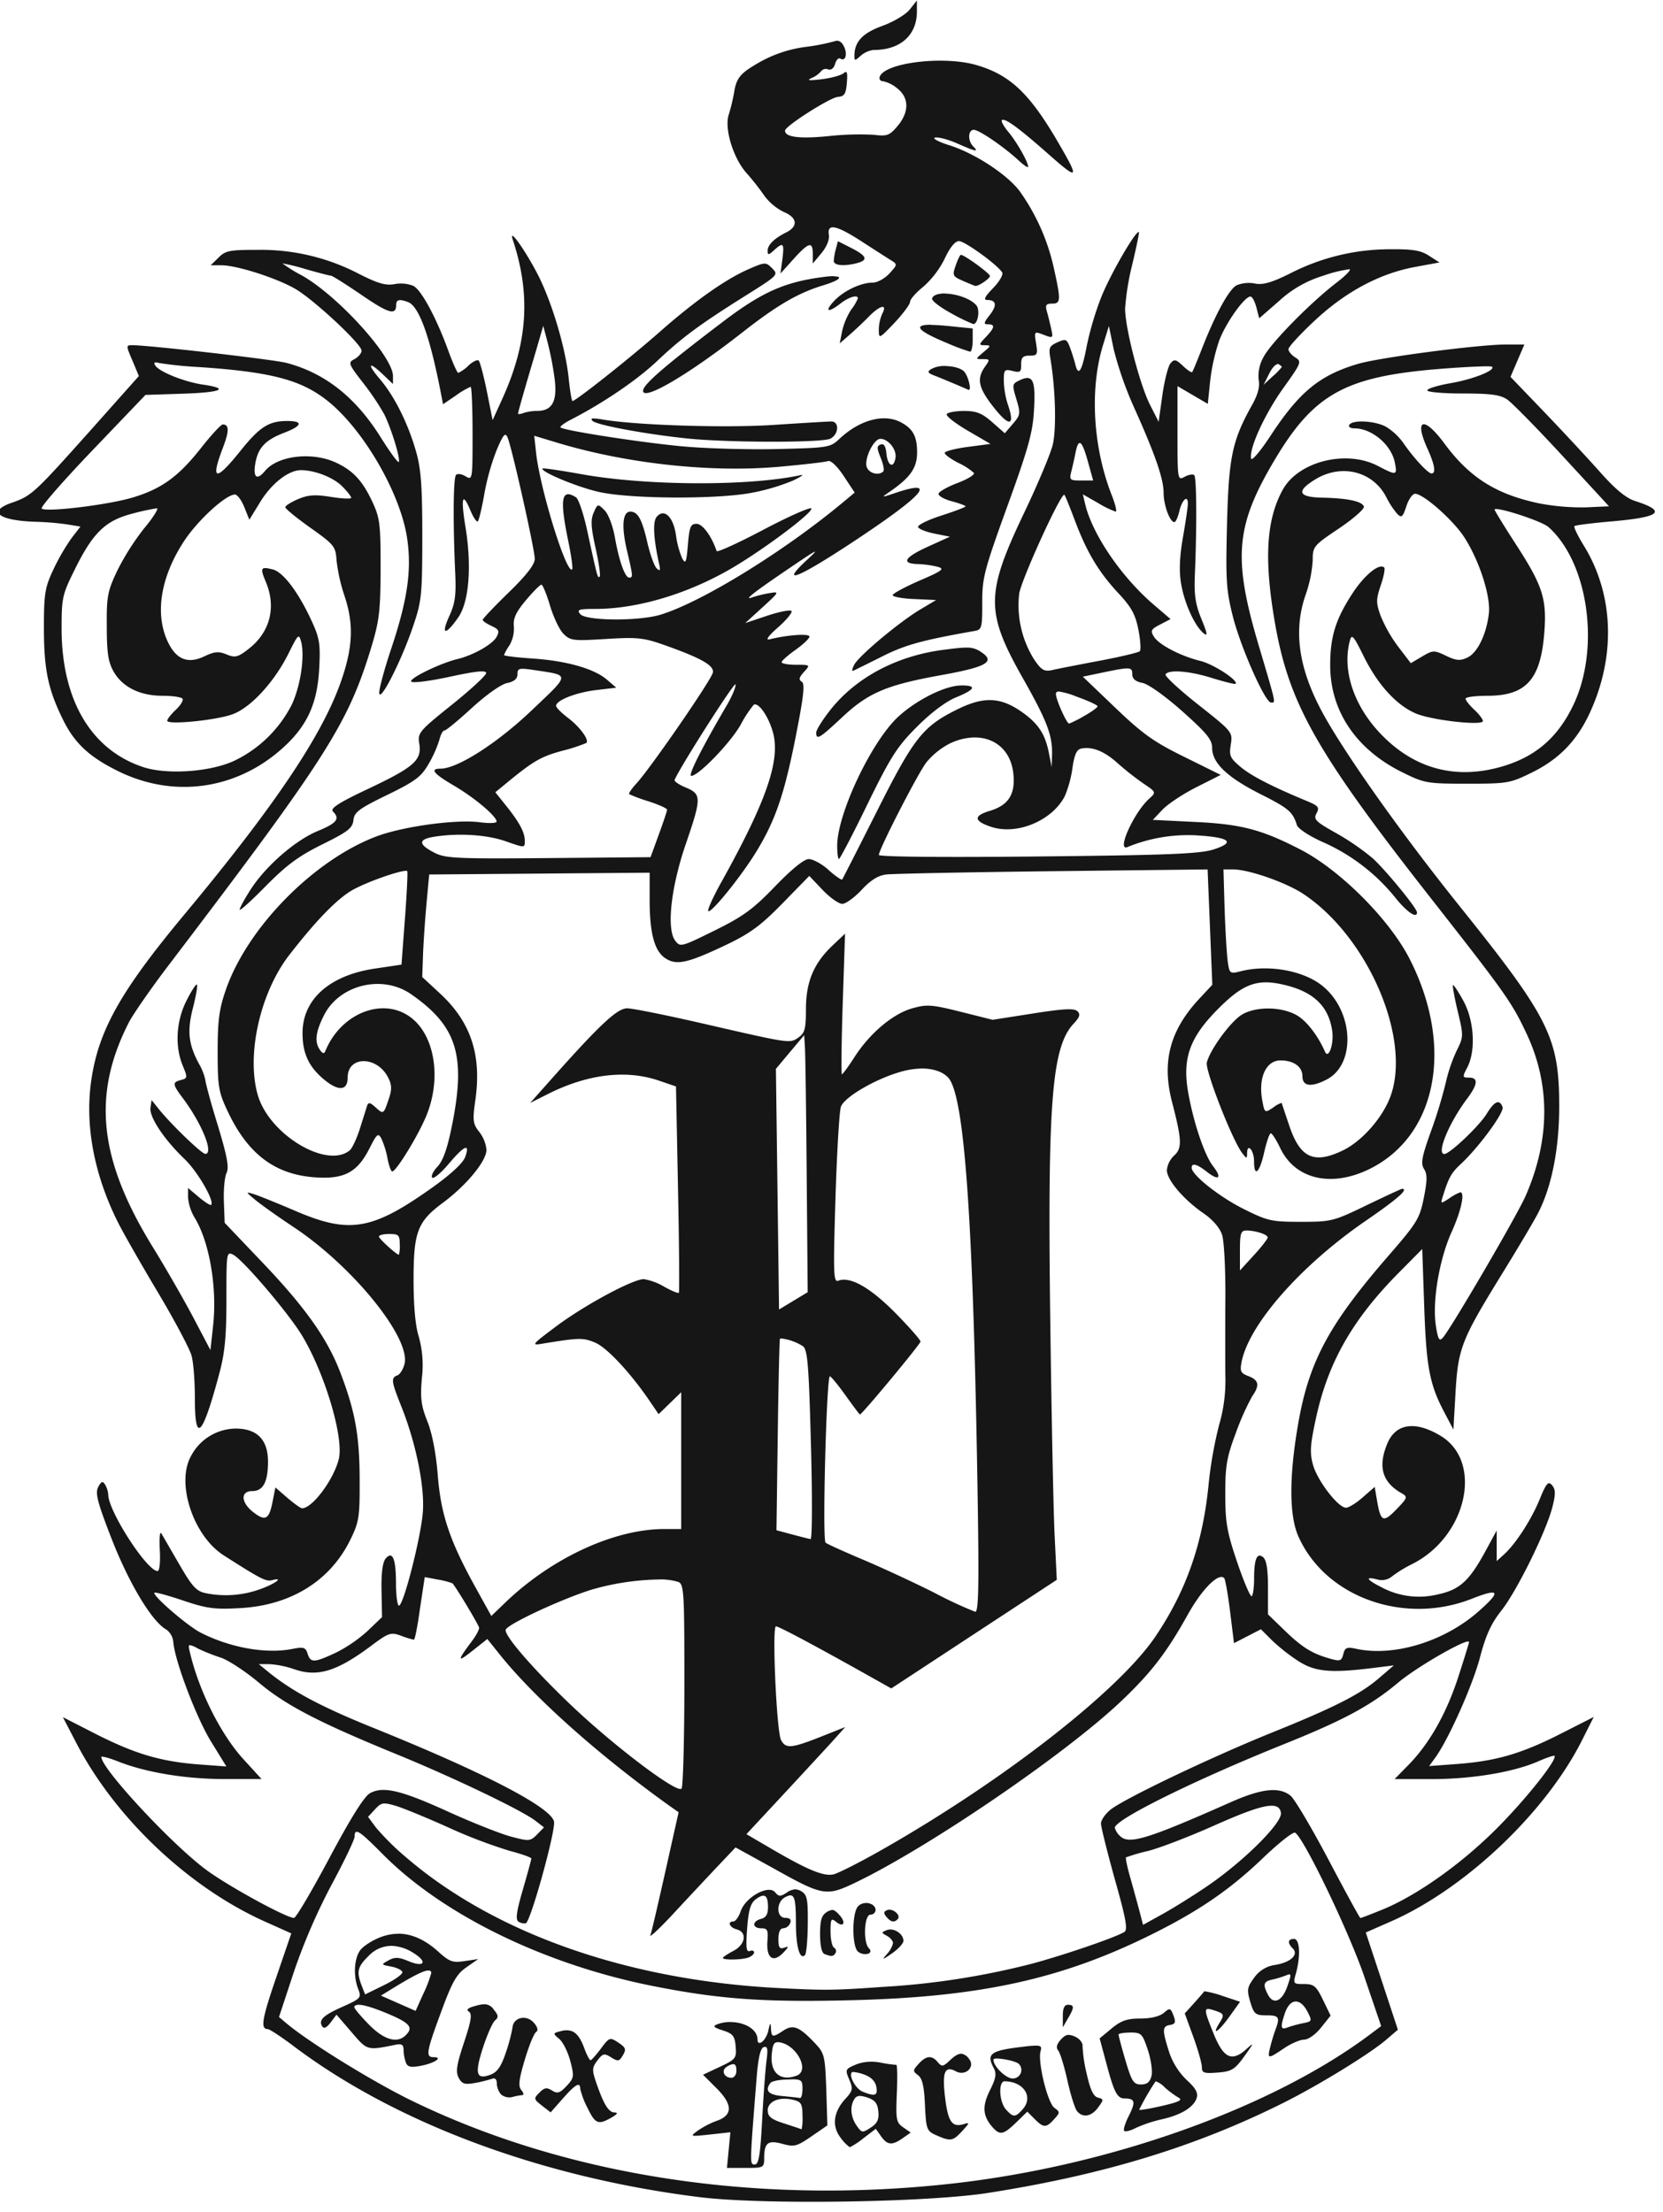 <?xml version="1.0" encoding="UTF-8"?> <svg xmlns="http://www.w3.org/2000/svg" id="a5798371-1ebc-4883-8bdb-a7123f664bd7" data-name="Calque 1" viewBox="0 0 479 637"><defs><style>.a1ef0878-9e1e-4712-9d0d-92810c8dbcb7{fill:#161616;}</style></defs><path class="a1ef0878-9e1e-4712-9d0d-92810c8dbcb7" d="M225.73,604.46a10.94,10.94,0,0,1,2.91.35c2.14.53,2.5,1.19,2.5,4.6a14.44,14.44,0,0,1-.25,3.84c-.14-.07-2.39-.83-5-1.67-3.85-1.24-4.75-2-4.75-3.84S223.05,604.52,225.73,604.46Zm22.09-.81a7.92,7.92,0,0,1,2,.45c2.19.73,2.94,1.66,3.17,4s-.28,3.41-2.2,4.67c-2.38,1.56-2.58,1.53-4.05-.58-1.72-2.45-2-5.54-.65-7.64A1.75,1.75,0,0,1,247.82,603.65Zm85.11-4.22a6.66,6.66,0,0,1,2.46,1.66,25.69,25.69,0,0,0,4,3c1.38.73.36,1.25-4.75,2.44-3.58.82-6.51,1.31-6.51,1.07a74.22,74.22,0,0,1,4.68-8.1A.12.12,0,0,1,332.93,599.43Zm-43.54,0c5.51.06,8.36,4.55,5.14,8.1-2.11,2.34-2.67,2.34-4.74.06S287.54,599.39,289.39,599.41Zm-61.17-.57c2.73,0,2.92.45,2.92,2.76,0,1.54-.34,2.72-.75,2.62s-2.66-.34-5-.56c-4.07-.36-5.14-1.52-3.49-3.76.41-.55,2.65-1,5-1Zm17.57-2.11a11.91,11.91,0,0,1,3.08.72c2,.71,3.22,1.9,3.53,3.51.49,2.59-.33,2.89-3.92,1.44-2-.81-4.09-4.59-3.1-5.58A.61.61,0,0,1,245.79,596.73Zm-34.68-2.25c.74-.06,1,.56,1,1.92,0,1.1-.65,2-1.44,2-2.09,0-3-2.08-1.44-3.1A4.54,4.54,0,0,1,211.11,594.48Zm39.63-.7a11.36,11.36,0,0,0-4.27.83c-3,1.27-3.07,1.44-1.86,4.3,1.15,2.69,1,3.23-1.08,5.52-3.49,3.76-4,7.91-1.4,11.23a11.14,11.14,0,0,0,2.65,2.74,22.49,22.49,0,0,0,4-2.66l3.48-2.65,1.51,2.15c1.81,2.57,3.18,2.7,6.24.55l2.3-1.61-2.17-1.52c-2-1.38-2.14-2.22-1.82-9.81.19-4.56.12-8.24-.15-8.18a33.66,33.66,0,0,1-4.52-.64A15.16,15.16,0,0,0,250.74,593.78Zm36.37-.92c1.78,0,5.46.73,6.36,1.55a2.46,2.46,0,0,1-2.07,4.17c-2-.3-5.26-3.58-5.26-5.38C286.14,593,286.52,592.87,287.11,592.86ZM277,591.5c-.94-.08-2,.56-3.44,1.93-1.92,1.81-2.3,1.86-3.44.5-1.71-2.07-3.36-1.93-5.53.48-1.7,1.87-1.71,2.11-.17,3.25,1.23.91,1.77,3.2,2,8.63.34,7,.5,7.45,3.25,8.67,4.15,1.83,4.77,1.73,7.46-1.19,2.19-2.37,2.24-2.57.43-2-3.33,1-4.5-.68-5.34-7.66-.89-7.37-.1-9.27,3.11-7.55,2.77,1.49,5.68-1.29,3.77-3.6A3.3,3.3,0,0,0,277,591.5Zm-56.65-2c.76,0,.83,1,.43,4-.32,2.41-.89,10.11-1.26,17.13-.52,10.08-1,12.75-2.1,12.75-1.49,0-1.5.39.51-24.92.46-5.82,1.1-8.57,2.05-8.88A2.07,2.07,0,0,1,220.39,589.52Zm78.36-.35a30.35,30.35,0,0,0-3.81.3c-9.54,1.09-10.88,2-8.69,6.13.88,1.65.67,2.95-1.07,6.43-2.29,4.59-2.1,7.39.73,10.62,2.13,2.42,3.15,2.21,6.83-1.35l3.2-3.11,2.1,2.11c2.6,2.6,3.32,2.61,5.61.08,1.74-1.91,1.74-2.08.08-3.3-1.94-1.41-4.78-13-4-16.2C300,589.7,300,589.23,298.75,589.17Zm-74.68-1a4.26,4.26,0,0,1,.57.06c4.94.83,8.68,8.11,4.91,9.56-4.64,1.78-7.66-.69-7.24-5.94C222.55,588.94,222.87,588.14,224.07,588.17Zm83.85-2.1c-.81,0-1.44.39-2.33,1.37-1.21,1.34-1.43,2.3-.72,3.19.55.69,1.74,4.6,2.64,8.67s2.15,8,2.76,8.75c1.67,2,4.16,1.57,6.08-1.08,1.63-2.24,1.63-2.38-.08-2.83-1.29-.33-2.21-2.3-3.22-6.86a40.87,40.87,0,0,1-1.2-8c.12-.88-.85-2.1-2.15-2.69A5,5,0,0,0,307.92,586.07Zm17.64-.67c3.22,0,3.51.29,5.09,5,.92,2.78,1.4,6.15,1.06,7.5-.44,1.77-1.3,2.46-3,2.46-2.15,0-2.68-.82-4.48-6.86-1.12-3.77-2-7.15-2-7.5S323.68,585.4,325.56,585.4Zm-162.17-.65a5.81,5.81,0,0,0-1.64.21c-2.53.63-2.54.68-.62,2.29,1.07.91,2.5,3.77,3.18,6.37,1.15,4.43,1.09,4.87-1.09,7.19-1.93,2.05-2.62,2.26-4.18,1.29s-2.21-.82-3.64.62c-1.69,1.69-1.65,1.86.74,3.73l2.5,1.95,3.52-4c3.64-4.12,5-4.88,5-2.82a23.32,23.32,0,0,0,2.09,5.5c2.25,4.66,3.08,5,6.91,2.82,1.64-.94,2-1.45.91-1.47-1.72,0-3.15-2.35-5.3-8.6-1.25-3.65-1.22-4.31.33-6.36s2-2.15,3.92-.94,2.34,1.15,3.15-.13c1.38-2.17,1.25-2.61-1.28-4.26-2.14-1.4-2.41-1.3-4.75,1.86-1.37,1.84-2.73,3.35-3,3.37s-1.11-1.51-1.78-3.38C167,586.37,165.58,584.78,163.39,584.75Zm47.13-2.38a10.64,10.64,0,0,0-3.93.68c-1.33.51-1,.9,1.67,1.75,2.9.94,3.42,1.6,3.68,4.65.28,3.37,0,3.68-4.56,5.83l-4.85,2.28,3.88,3.87c4.7,4.7,4.74,7.77.13,9.38a25.45,25.45,0,0,0-5.5,2.84c-2.36,1.73-2.31,1.75,3.49,1.12l5.89-.64-.5,5.13-.49,5.14h5.36c5.16,0,5.35-.1,5.36-2.75,0-4.52,1.07-5.34,5.28-4.18,3.37.93,4.12.73,8.32-2.15l4.6-3.17L238,601.81c-.37-9.86-.52-10.47-3.36-13.46-4.46-4.69-6.19-5.37-9-3.53-3.13,2.06-3.44,2-3.58-.67-.09-1.8-.25-1.67-.75.66-.63,2.9-3.13,4.9-3.13,2.5C218.14,584.46,214.48,582.4,210.52,582.37Zm126.3-3.66c-.34,0-.79.38-1.53,1-1.15,1-3.61,1.65-6.73,1.66-3.92,0-5.62.61-8.36,2.88l-3.43,2.84L318.6,594c2.31,8.71,3.18,10.38,5.41,10.38,2.92,0,3.15,1,1.13,5-1.05,2.06-1.65,4-1.33,4.33s1.83-.06,3.35-.85a38.62,38.62,0,0,1,7.44-2.48c5.6-1.25,9.24-3.47,10.09-6.16.46-1.45-.31-2.83-2.87-5.16a19.94,19.94,0,0,1-5.09-8.11c-2-6.32-2-7.37.28-7.75,1.54-.27,1.72-.76,1-2.71C337.52,579.25,337.26,578.69,336.82,578.71Zm-233.66-1.3c1.47-.07,4.49.84,8.73,2.63,6.26,2.66,7.29,3.92,5,6.15-2.44,2.44-6.27,1.33-10.6-3.09-2.31-2.35-4.2-4.6-4.2-5S102.49,577.44,103.16,577.41Zm204.48,0c-1,0-1.49,1-1.47,3.25l0,3.25,1.43-2.5C309.48,578.18,309.48,577.4,307.64,577.4Zm-167.94-.16a10,10,0,0,0-2.5.42c-2.35.61-3,1.14-2.13,1.69,1,.65.76,2.47-1.37,8.88s-2.47,8.46-1.54,10.21,1.72,2,4.64,1.49a40,40,0,0,0,4.91-1.2c.93-.35,1.43.12,1.43,1.36a5.12,5.12,0,0,0,1.25,3.16,3.74,3.74,0,0,0,3.25.71,16.47,16.47,0,0,1,2.87-.55c.48,0,.34-.66-.31-1.44-.93-1.12-.72-3,1-8.75,1.19-4,2.66-7.63,3.27-8s.51-1.34-.71-2.69c-2.16-2.39-5.87-1.5-6.11,1.46a47.76,47.76,0,0,1-1.93,7.23c-1.31,3.92-2.45,5.57-4.33,6.29-4.19,1.59-4.7-.19-2.24-7.77,1.22-3.76,2.8-7.3,3.5-7.86,1-.83,1-1.44-.37-3.06A3.2,3.2,0,0,0,139.7,577.24Zm233.48-.8c1.16,0,2.39.9,3.4,2.84,1.45,2.81,1.42,2.89-1.23,3.43a34.19,34.19,0,0,0-4.46,1.22c-2,.79-2.16,0-.66-4.39C370.94,577.53,372,576.49,373.18,576.44ZM347,573.51c-.08,0-.12,0-.14,0-.1.2-1.4,1.71-2.89,3.36l-2.72,3,2.47,6.78c1.35,3.72,2.46,7.64,2.46,8.7,0,1.67.6,1.87,4.56,1.56s4.9-.82,7.69-4.72,2.89-4.14.54-2c-4.14,3.71-6.53,2.61-9.35-4.33-3-7.38-3-7.81-.19-6.95,3.17,1,3.33,1.28,1.89,3.59-2.49,4-.44,2.79,2.69-1.56l3.17-4.42-5.06-1.68A29.05,29.05,0,0,0,347,573.51Zm24.32-4.88c.62,0,.41.75-.51,3.41-1.5,4.36-4,5.45-5.57,2.48s-1.32-3.84,1.19-4.38a28.94,28.94,0,0,0,4-1.21A3.22,3.22,0,0,1,371.28,568.63Zm-248-1.11h.27a.65.65,0,0,1,.62.75,35,35,0,0,1-2.25,5.88l-2.25,5-10-4.4,2.5-1.53C118.41,569.38,121.79,567.61,123.25,567.52Zm-10.41-7.1a12.41,12.41,0,0,1,6.1,2c4.25,2.6,3.28,4.34-1.35,2.4-2.83-1.18-3.93-1.22-5.73-.23-2.2,1.22-2.2,1.24.7,1.78,1.6.29,3.07,1,3.26,1.57s-2.15,2.26-5.19,3.75l-5.54,2.72-1-2.57c-1.51-4-1.2-5.37,2-8.51A9.09,9.09,0,0,1,112.84,560.42Zm259.8-2c-1.79,0-1.94,1.17-.34,2.76,1.77,1.77-.6,4-5.08,4.73a8.85,8.85,0,0,0-6.06,3.7c-2,2.75-2.15,3.45-1.11,6.94s1.48,3.88,4.63,3.88c3.66,0,4,.49,2.61,4.18a52.7,52.7,0,0,0-1.52,5.07c-.82,3.36-.64,3.37,4,.25,2-1.38,4.64-2.5,5.8-2.5s3.29-1.48,4.86-3.46l2.76-3.46-2.2-4.54c-1.95-4-2.6-4.55-5.44-4.55-3.17,0-3.21-.06-2.3-3.24C374.66,563.08,374.39,558.39,372.64,558.39Zm-257.9-1.48a14.53,14.53,0,0,0-5.26,1c-2.39.91-5,2.62-5.84,3.8-1.72,2.46-2,7.39-.52,11.15.94,2.46.71,2.71-4.37,5-5.71,2.52-7.16,3.9-6,5.72.47.76,1.27.38,2.41-1.12l1.69-2.25,4.36,5.06c4.59,5.33,4.38,5.27,12.71,3.59,1.71-.34,2.25,0,2.25,1.48a12.15,12.15,0,0,0,.64,3.61c.5,1.32,1.4,1.53,4.25,1,3.93-.72,6.65-2.5,3.81-2.5-2.41,0-2.18-1.4,2.14-13.1,3.17-8.61,4.42-10.82,7.25-12.78l3.41-2.38-3.92.59c-3.47.52-4.36.2-7.69-2.82C122.37,558.61,118.58,556.94,114.74,556.91Zm141.82-1.23a2.85,2.85,0,0,0-1.16.17c-1.68.65-1.68.73,0,1.66,1,.54,1.75,1.49,1.75,2.11a7.08,7.08,0,0,1-1.75,3.13c-1.56,1.8-1.39,1.77,1.5-.23,1.79-1.25,3.25-2.85,3.25-3.57,0-1.65-1.84-3.16-3.57-3.27Zm-17.06-5.6a3.65,3.65,0,0,0-1.47.61c-1.46.92-1.89,2.37-1.89,6.36,0,3.21.47,5.37,1.25,5.68,2,.79,2.59.74,3.2-.27a1.14,1.14,0,0,0-.44-1.55c-.56-.35-1-2.46-1-4.7,0-3.52.2-3.89,1.52-2.8,2.26,1.88,3.08.31,1-1.95C240.79,550.46,240.2,550,239.5,550.08Zm16.66-.11a1.65,1.65,0,0,0-.62.1c-1.12.43-1.19.88-.31,1.94,1.27,1.52,2.22,1.74,3.23.73S257.67,550,256.16,550Zm-6.9-1.9a3,3,0,0,0-2.24,1c-1.75,2.12-1.7,11.61.07,13s4.66.57,3.11-1c-1.71-1.71-1.36-9.67.44-9.67a1.45,1.45,0,0,0,1.5-1.38C252.14,548.78,250.69,548,249.26,548.07Zm-20.56-3.92a4.46,4.46,0,0,0-2.12.88c-1.87,1.22-2.32,1.21-3.4-.08-1.87-2.26-8.47,1.36-9.88,5.41-.58,1.67-1.53,3-2.11,3-1.85,0-1.13,1.75.95,2.29,3.08.81,2.51,4.4-1,6.21-1.65.86-3,1.77-3,2,0,.69,5.55.58,7.41-.13.88-.34,1.59-1,1.59-1.47s-.57-.64-1.26-.38c-1,.37-1.15-1.12-.75-6.49s1-7.31,2.5-8.43c2.54-1.86,3.51-1.21,3.51,2.32,0,2-.6,3-2,3.34-2.64.7-2.58,2.71.07,2.71,1.77,0,2,.53,1.78,3.48-.43,5,1.53,6.59,4.41,3.69,1.73-1.75,1.84-2.12.49-1.61s-1.75.1-1.75-2.45c0-2,.5-3.11,1.39-3.11a2.36,2.36,0,0,0,2-1.5c.39-1-.05-1.5-1.4-1.5-2.61,0-2.69-4.53-.09-5.93s3.13-.51,3.14,7.35c0,6.88,1.12,10.79,2.61,9.3.41-.41.77-4.45.81-9,.06-7.15-.19-8.38-1.88-9.38A3.48,3.48,0,0,0,228.7,544.15ZM102.82,527.57c.93.09,3,2,7.34,6.37,17.22,17.42,46.34,31.7,77.42,37.95,19.39,3.89,32.34,4.83,57.92,4.18,37.15-.94,60.61-6.14,86.77-19.22,13.32-6.66,22.15-12.75,31.57-21.78,4.51-4.32,8.65-7.58,9.2-7.24,2.57,1.6,15.53,28.56,19.95,41.53l4.83,14.17-3.09,2.32c-28.2,21.18-74.94,37.9-120.18,43-56.21,6.32-111.33-2.11-156-23.86-11.31-5.52-29.49-16.75-36.08-22.29l-2.11-1.78,4.29-13A173.53,173.53,0,0,1,95.57,542.7c3.61-6.71,6.57-12.89,6.57-13.75s.13-1.3.51-1.37Zm263.55-7.5c1.63,0,2.4.74,2.58,2.06.41,2.85-10.65,13.85-21,20.94-4,2.74-9.85,6.39-13,8.14l-5.71,3.16-1.11-4.24c-.62-2.33-1.8-6.63-2.63-9.56s-1.36-5.46-1.17-5.64a55.67,55.67,0,0,1,6.35-1.84c3.31-.84,11.78-4.09,18.83-7.23C358.48,521.87,363.64,520,366.37,520.07ZM54.64,473.81a6.44,6.44,0,0,1,2.22.91,56.18,56.18,0,0,0,6.7,2.68c2.15.69,7.1,3.94,11,7.21,7.78,6.54,17.33,11.49,40,20.76,16.29,6.68,35.7,16,39.63,19l2.5,1.93-2,2.05c-1.93,1.94-2.3,2-7.5.6-3-.79-11.1-4-18-7.13-13.65-6.22-18.76-7.44-22.58-5.39-1.67.89-5.5,7-11.7,18.63-5.07,9.52-9.67,17.31-10.22,17.31-2.25,0-19.12-9.25-25.33-13.87-10-7.41-30.17-29.15-30.17-32.48,0-.33,2.19.26,4.86,1.31,8.07,3.18,19.45,5.05,30.69,5.05H75.34l-5.16-5.64C63.65,499.6,57.4,487.2,54.75,476.1,54.38,474.55,54.22,473.86,54.64,473.81Zm368.13-1.05c.24,0,.37,0,.37.18s-1.34,4.6-3,9.7c-3.4,10.6-8.31,19.37-14.3,25.51l-4.15,4.24h10.75c11.57,0,23.5-2,30.57-5.09,2.42-1.06,4.55-1.78,4.73-1.61.94.95-8.18,12.45-16.54,20.83C421,536.78,408.1,545.93,398.13,550c-3.27,1.33-6.1,2.41-6.29,2.41s-4.3-7.53-9.16-16.75-9.79-17.52-10.94-18.47c-3.21-2.64-8.3-2.1-17.1,1.79-24.16,10.71-29.46,12.34-32,9.83a5.15,5.15,0,0,1-1.54-2.4c0-2.38,23.13-13.8,49-24.19,17-6.85,24.76-11,32.73-17.71C408,480.22,420.47,473,422.77,472.76ZM189.55,454.91a17.39,17.39,0,0,1,5.84.7c1.61.66,1.75,3,1.73,29.5,0,15.83-.37,29.34-.8,30-1.06,1.67-19.48-12.23-31.94-24.12-11.18-10.67-19.52-20.36-18.68-21.71,1.09-1.78,15.87-8.65,24.44-11.37A73.14,73.14,0,0,1,189.55,454.91Zm-67.21-.7,3.64.69a23.17,23.17,0,0,1,4.31,1.09c.57.35,6.74,10.52,7.69,12.69.19.43-.74,2.23-2.07,4-4.3,5.73-4.27,6.28.13,2.79l4.33-3.43,3.54,4.43c10,12.48,28.22,28.75,48.71,43.47l2.84,2-3.8,17c-2.1,9.33-4,17.63-4.34,18.45s2.8-2.09,6.88-6.5,9.73-10.43,12.54-13.41l5.12-5.41,10.89,6C236.89,546,238,546.18,246,542.39c21-10,60.73-37.06,76.89-52.4,8.62-8.17,13.13-14,19.25-25,4.11-7.35,8.84-12.1,10.46-10.49.33.33,1.09,4.68,1.71,9.67l1.12,9.07,7.76-4,3.22,3.22a54,54,0,0,0,7.65,6c4.8,3.05,9.24,3.44,21.49,1.92l5.93-.74-4.26,3.66c-5.44,4.69-12.93,8.49-31.6,16-17.21,7-41.71,18.68-45.75,21.9-1.51,1.2-2.75,3-2.75,4s1.82,8.23,4,16.09c3.18,11.25,3.77,14.48,2.75,15.12-2.54,1.6-18.38,7-27.26,9.31a223.29,223.29,0,0,1-42.53,6.53c-14,1-16.58,1-29.5.34-43.44-2.17-81.89-15.61-107.5-37.57a75.08,75.08,0,0,1-8.79-8.67l-2.28-3.09,2-2.16c1.84-2,2.36-2.06,6-1,2.21.66,9,3.46,15.15,6.23a146.63,146.63,0,0,0,17.51,6.69c3.5.92,6.37,1.93,6.37,2.24s-1.1,4.36-2.45,9c-1.84,6.33-2.15,8.61-1.25,9.18a3,3,0,0,0,2.11.47c1.39-.43,8.7-26.86,8.12-29.32-1-4.15-20.13-14.07-51.9-26.9-15.29-6.17-23.61-10.61-30.63-16.36l-2.5-2.05h3a27.29,27.29,0,0,1,7.21,1.47c6.72,2.33,12.25.65,22.19-6.77,5-3.75,5.62-3.95,8.57-2.88a26.1,26.1,0,0,0,3.71,1.15c.29,0,1.09-4.1,1.77-9.1ZM225,385.48a15,15,0,0,1,6.25,2.23c1.36,1,1.71,5.18,2.33,28.44.41,15,.36,27.19-.1,27.12s-2.86-.68-5.33-1.34l-4.5-1.21.37-27.41c.2-15.08.49-27.55.63-27.71A.5.5,0,0,1,225,385.48ZM112.14,355.39c2.67,0,3,.34,3,3a9.1,9.1,0,0,1-.25,3c-.78-.11-5.75-4.65-5.75-5.25C109.14,355.72,110.49,355.39,112.14,355.39Zm246.75-1c2.71,0,6.25,1.14,6.25,2,0,.42-1.78,2.73-4,5.14l-4,4.37,0-5.75C357.14,355.32,357.42,354.4,358.89,354.41Zm-93.53-46.66c3.26,0,6,.83,7.67,2.54,4.75,4.75,7.3,40.62,8.56,120.36.42,26.55.27,33.71-.71,33.57a119.44,119.44,0,0,1-11.74-5.47c-5.78-2.91-15-7.19-20.5-9.51s-10.38-4.53-10.84-4.92c-1-.79.27-47.94,1.23-47.9.33,0,2.37,2.48,4.53,5.5s4,5.48,4.13,5.48c.61,0,17.45-20.31,17.45-21,0-.49-3.28-4.21-7.29-8.28-7.24-7.33-13-10.56-16.37-9.25-1.42.54-1.5-1.79-.84-23.66.41-13.35,1.12-25.26,1.58-26.47,1-2.72,9.6-7.78,16.75-9.9A23.28,23.28,0,0,1,265.36,307.75Zm-33.72-9.6.22,3.87c.13,2.13.35,18.8.5,37l.28,33.16-4.12,2.49-4.13,2.49-.45-34.65-.45-34.65,4.07-4.87ZM117.07,250.81a.38.38,0,0,1,.23.08c.18.19-.11,6.32-.66,13.63l-1,13.3L107.71,279c-12.92,2-20.57,8.89-20.57,18.55,0,5.76,1.74,9.57,6,13.19s7,3.49,7-.4c0-6.39,8.65-6.26,11.74.17,1,2,1,3.37.1,6-1.51,4.47-1.52,4.48-3.82,2.4-1.58-1.44-2.07-1.52-2.43-.41l-2.07,6.56c-.9,2.84-2.21,5.65-2.92,6.24-6.53,5.42-23-4.4-26.43-15.72-3.45-11.54.57-29.63,9-40.52,7.89-10.18,14.09-16.51,18.53-18.9S115.37,250.64,117.07,250.81Zm230.76-.41,1.36,33.22-4,4.29c-8.27,9-10.59,18-7.6,29.48,2.85,11,2.94,13.31.59,15.43a6.66,6.66,0,0,0-2.08,4.2c0,2.81,4.81,8.46,10.57,12.43,2.65,1.82,4.67,4.17,5.33,6.19.59,1.79,1,10,.95,18.25s-.05,18.38,0,22.51a45.38,45.38,0,0,1-1.81,14,118.49,118.49,0,0,0-3.06,17.5c-1.7,16.86-6.5,30.47-15.33,43.5-10.58,15.61-43.66,41.39-78.68,61.32-6.33,3.6-12.63,6.8-14,7.11-2.82.64-7.44-1.26-18-7.44L215,528.25l11.8-12.69c6.49-7,12.89-13.93,14.22-15.43l2.43-2.73-5.93,2.36c-9.58,3.83-11.15,4-12.55,1.39-1.29-2.4-2.65-32.75-1.47-32.75.82,0,11,5.41,26.66,14.2l6.56,3.68,23.81-15.63L304.39,455,303.76,442c-.35-7.19-.91-35.34-1.26-62.57-.79-62.21.47-77.93,6.76-84.63,1.72-1.83,2-2.67,1.08-3.56s-3.91-.75-12.8.65l-11.63,1.82-9.22-2.31c-8.29-2.08-9.69-2.19-13.9-1-5.61,1.57-12.22,7.15-16.64,14-1.77,2.76-3.41,5-3.65,5s-.13-9.1.23-20.25l.67-20.25-3.65,3.46c-5.4,5.13-7.61,10.46-7.61,18.3,0,5.65-.32,6.85-2.15,8.14-2.52,1.76-2.16,1.82-27.47-4-10.51-2.42-20.35-4.4-21.87-4.4-2.86,0-7.84,4.65-21.83,20.38l-6.11,6.87,5-2.51c11.42-5.78,22.55-7.15,32-3.94l5,1.7.58,29.5c.33,16.23.43,29.7.24,29.93s-2.09-.55-4.22-1.75a17,17,0,0,0-5.87-2.18c-3.18,0-17.06,7.48-25.23,13.59-7.06,5.28-7.29,5.58-4,5,10.63-1.74,11.73-1.76,15.18-.32s10.29,8.8,15.81,16.94l2.5,3.68,3.25-3.16,3.26-3.16v39.4H191.3c-14.36,0-32.42,8.35-45.72,21.14l-4.06,3.9-4.58-8.27c-7.41-13.4-9.94-20.9-10.85-32.27-.5-6.3-1.61-12.09-3-15.52-1.8-4.54-2.07-6.69-1.57-12.48a30.62,30.62,0,0,0-.9-11.91c-1-3.14-1.5-9-1.5-16.35,0-13.86,1.13-16.8,8.55-22.28,6.72-5,12.45-11.95,12.45-15.18a10.08,10.08,0,0,0-2.06-5.13c-1.86-2.37-2-3.25-1.11-9.41,1.78-12.89-1.37-22.29-10.21-30.48l-5.12-4.74.22-6.26c.12-3.45.57-10.09,1-14.77l.78-8.5,31.75-.26,31.75-.26v7.76c0,9.71,1.38,14.82,4.55,16.9s6.3,1.43,17.2-3.74c7.16-3.4,10.13-5.57,16.49-12.06l7.74-7.93,3.85,4.05c2.12,2.22,4.66,4,5.66,4s3.49-1.82,5.54-4c2.59-2.81,4.76-4.17,7.1-4.46,1.85-.23,23.43-.66,48-.95Zm4.57,0h2.76c4.52,0,15.22,3.74,20.23,7.05,18.32,12.13,30.93,40.86,25.32,57.72-2.08,6.29-8.2,13.39-13.9,16.15-8.3,4-12.26,2.24-15.39-6.93-1.21-3.56-2.23-6.61-2.25-6.76A7.7,7.7,0,0,0,366.7,319c-2.41,1.58-2.45,1.55-3.11-2-1.23-6.55,1.05-11.59,5.23-11.59,3.81,0,6.32,1.81,6.32,4.54,0,2.94,2.53,3.28,7,.95,8.37-4.33,7.83-19.37-1-26.77-5.41-4.56-15.71-6.46-23.76-4.4-3.06.78-3.22.68-3.71-2.5-.28-1.82-.7-8.6-.93-15.07Zm-71.84-38c5.94-.1,10.57,3.7,11.3,10.27.68,6-1.31,9.23-6.75,10.86-4.79,1.44-4.67,2.93.38,4.61,7.4,2.46,17.54-1.75,21.19-8.81a32.33,32.33,0,0,0,2.22-8.12c.57-3.94,1.22-5.37,2.58-5.63,3.17-.61,6.59.77,10.43,4.22a82.38,82.38,0,0,0,7.44,5.86c3.67,2.48,3.69,2.52,1.72,4.31-4.48,4-9.55,15.27-6.35,14a46,46,0,0,1,20.14-3.37c9.46.6,11.08,2,4.62,4.07-3.94,1.25-13.34,1.62-50.59,2-27.27.28-45.75.11-45.75-.44,0-1.58,11.1-23.23,13.66-26.63a21.65,21.65,0,0,1,6.36-5.25A17.14,17.14,0,0,1,280.56,212.39Zm24.52-13.23a23.25,23.25,0,0,1,5.06,1.48c3.3,1.18,6,2.43,6,2.77s-1.75,1.6-3.89,2.8a32.77,32.77,0,0,1-4.31,2.18c-.7,0-3.8-6.93-3.8-8.49,0-.43.16-.68.62-.73Zm-28.19-1.75c-4.59,0-12.85,4.11-18.16,9-7.73,7.13-17.59,28-17.59,37.16,0,2.11.22,3.82.5,3.82s4-7.08,8.2-15.75c6.7-13.69,8.55-16.6,14.25-22.31,4.06-4.08,8.35-7.3,11.29-8.5C280.93,198.57,281.45,197.39,276.89,197.41Zm1.68-10.9h-.84c-1.45.06-3.4.29-6.27.67-13.36,1.79-25,8-32.36,17.36-2.18,2.77-4,5.66-4,6.43,0,2.27.9,1.74,7.56-4.49,7.48-7,12.76-9.23,28.67-12.09,12.87-2.32,15.48-3.84,11.3-6.58A6.72,6.72,0,0,0,278.57,186.51ZM155.94,168.39c.38,0,1.49,2.72,2.47,6s2.72,7,3.88,8.14c2,2,2.82,2.08,12.23,1.5,9-.56,10.83-.37,16.76,1.72,10.65,3.77,14.4,5.89,14.06,7.92s-18,27.6-22,31.95c-1.39,1.5-2.34,2.9-2.11,3.11a47,47,0,0,0,5.68,2.09c2.88.95,5.24,2,5.23,2.39s-1.08,3.59-2.39,7.16l-2.37,6.5-29.36.26c-26.35.23-29.71.08-32.81-1.5-4.72-2.41-4.83-3.86-.34-4.61,7.05-1.16,15.31-.65,20.81,1.28s5.48,1.91,5.48-.07c0-2.5-1.49-5.31-5.41-10.2l-3.08-3.85,3-2.47c7.93-6.52,10-7.75,16.17-9.45a49.73,49.73,0,0,0,7.05-2.28c.88-.87-1.83-4.59-5.23-7.18-1.92-1.46-3.49-3-3.49-3.52,0-1.59,5.79-3.86,11.58-4.54l5.75-.68-2.68-2.31c-3.69-3.17-11.58-5.42-21.4-6.09-4.54-.31-8.25-.74-8.25-1a14.51,14.51,0,0,1,1.58-2.81,9.62,9.62,0,0,0,1.26-5.43c-.24-2.31.58-4.1,3.47-7.55C153.54,170.43,155.55,168.39,155.94,168.39Zm274.83-21.77c2.08-.2,13.45,3.58,15.24,5.17,11.47,10.21,14.95,34.79,7.24,51.1-4.62,9.77-11.33,15.41-21.61,18.15-13.21,3.52-25,0-34.45-10.21-7.41-8-10.6-18-8.39-26.29.54-2.06,1.06-1.48,4,4.49,4,8.08,9.29,13.93,14.83,16.38,4.44,2,19.5,3.7,19.5,2.25,0-.5-1.13-2-2.5-3.27s-2.5-2.71-2.5-3.17,2.81-.83,6.25-.83c11.25,0,15.43-4.69,16.45-18.43.71-9.5-.52-13.32-8.11-25.05-3.55-5.49-6.36-10.08-6.25-10.2A.5.5,0,0,1,430.77,146.62Zm-385.59-.23c.59,0-1,2.59-3.64,5.75a72.24,72.24,0,0,0-7.78,12.25c-2.79,5.89-3.08,7.42-3,16.09,0,7.67.43,10.26,2,13,2.58,4.45,7.59,6.91,14.1,6.91,2.85,0,5.43.39,5.72.86s-.58,1.9-1.95,3.18-2.46,2.69-2.46,3.15c0,1.25,13.88-.11,18.72-1.83,5.24-1.86,12.06-9.23,16.18-17.48,2.85-5.7,3-5.89,3.69-3.37,1.06,4.25-.21,12.71-2.73,18.06a36,36,0,0,1-16.66,16.2c-6.94,3.18-19.2,4-26,1.81-15-4.89-23.53-19.15-23.63-39.63,0-9,.16-10,3.64-17C26.63,153.59,30.26,150,37.87,148A66.56,66.56,0,0,1,45.18,146.39Zm261.3-3.88a.08.08,0,0,1,.11,0c.21.21,1.56,3.52,3,7.37,3.45,9.18,6.88,14.9,12.57,21,3.74,4,4.88,6.11,5.74,10.5.59,3,.77,5.81.4,6.18s-5.62,1.62-11.67,2.76S304.43,192.66,303,193c-2.25.47-3.07,0-5.21-3.19A29.4,29.4,0,0,1,293.56,171C294.18,167,305,143.18,306.48,142.51Zm-149.91-7.6a.77.77,0,0,0-.28,0c-.91.86,10.3,5.51,16.44,6.82,9.23,2,33.89,2.09,43.78.2a60.47,60.47,0,0,0,11.83-3.49c2.37-1.12,3.4-1.84,2.3-1.6-15,3.25-44.75,3.1-63.5-.33C162.09,135.61,157.71,134.94,156.57,134.91Zm154.48-7.32c.6.1,1.33,1.84,2.29,5.3l1.53,5.5h-3.48c-3.24,0-3.43-.16-2.81-2.61.36-1.44.92-3.92,1.23-5.5C310.18,128.42,310.58,127.51,311.05,127.59Zm-57.46-1.2c2.22,0,4.68,3,4.35,5.38-.46,3.26-2.26,2.52-2.61-1.07-.22-2.21-.73-3-1.67-2.68-1.14.44-1.14,1,0,3.82.76,1.82,1.1,3.58.75,3.93-1.33,1.33-4.19.53-4.78-1.32C248.9,132.05,251.66,126.39,253.59,126.39Zm-99.71-.89,6.38,1.93c20.06,6.09,44.44,8.76,64.12,7,7-.62,13.39-1.36,14.13-1.64s2.59,1.4,4.5,4.29l3.17,4.79-3.61,3c-17,14.11-40.52,28.58-52.34,32.17-6.26,1.9-21.47,1.79-23.09-.17-1.09-1.3-.5-1.5,4.42-1.5,12.21,0,27-4.47,39.68-12,9.42-5.59,23.08-15.9,22.44-16.93-.29-.47-6.48,2.27-13.76,6.11s-13.35,6.61-13.51,6.15c-1.43-4.28-4.06-7.84-5.77-7.84s-2.07.84-2.5,6-.67,5.7-1.62,4a25.41,25.41,0,0,1-1.82-6.74c-.77-5.33-3.43-7.83-5.57-5.24-1.16,1.39-.9,6.26.71,13.48.44,2,.29,2.25-.69,1.34-.68-.64-1.9-4-2.7-7.49-1.55-6.73-2.73-8.85-4.91-8.85s-2.59,4.1-1,11c1.8,7.64,1.83,8,.68,8s-2.86-4.53-4.09-11.48c-.6-3.41-1.88-6.8-3-7.91-1.91-1.92-2-1.91-3.11.64-.93,2.06-.83,4.13.53,10.25.94,4.22,1.47,7.91,1.17,8.2-.57.58-.62.4-3.55-13.09-1.06-4.89-2.52-9.27-3.26-9.73-4.21-2.68-4.76.39-2.23,12.6.87,4.22,1.38,7.89,1.12,8.14-1.57,1.58-9.11-22.63-10.36-33.3Zm17.21-5c-.77,0-.89.22-.44.7,1.11,1.2,15,3.79,27.17,5.07,11.63,1.23,39.13,1.27,41.38.06,2.46-1.31,2.59-5,.19-4.94-1,0-8.5.46-16.75,1-14.11.91-39.9.07-49.43-1.63A14.36,14.36,0,0,0,171.09,120.53Zm125-11.64a1.63,1.63,0,0,0-.38,0,5.57,5.57,0,0,0-1.75.55c-2.48,1.12-2.5,1.25-1.21,5.55,1.24,4.14,1.19,4.55-1,7.1l-2.33,2.72-3.66-3.22c-2.93-2.57-4.52-3.2-8.06-3.2-2.42,0-4.66.4-5,.9s2.41,2.64,6,4.75l6.59,3.84-6.59.87c-3.62.48-6.59,1.26-6.59,1.73s1.77,1.77,3.93,2.87a18.16,18.16,0,0,1,4.48,2.89c.3.49-1.78,1.78-4.63,2.86s-5.34,2.46-5.54,3.07,1.46,1.6,3.69,2.2,4.07,1.27,4.07,1.5-3.16,1.42-7,2.66-6.86,2.72-6.67,3.29,2.33,1.42,4.75,1.9l4.42.88-6.24,2.83c-6.9,3.13-7.95,4.9-3,5.06a28.33,28.33,0,0,1,5.69.78c2.13.59,1.46,1.11-5.25,4-4.23,1.85-7.69,3.72-7.69,4.17s2.81,1,6.25,1.12l6.25.29-4.5,2.68c-6,3.58-17.64,13.28-19.06,15.93-.62,1.17-.76,2-.29,1.76s4.22-2.06,8.35-4.14c6.64-3.34,11.56-4.69,26.66-7.34,2-.35,2.16-1,2.14-8.13s.54-9.31,7.22-27.76c6-16.5,7.33-21.3,7.67-27.49C298.2,111.62,297.86,109,296.06,108.89Zm-23.49-3.45h-.87a7.47,7.47,0,0,0-3.53.9c-1.19.75-1,1.11,1,1.88,1.36.52,4,1.63,6,2.47s3.61,1.57,3.75,1.61c1,.34-.07-4.09-1.32-5.34C276.62,106,274.59,105.49,272.57,105.44Zm95.38-.57a.36.36,0,0,1,.23,0c.53.33,1,.71,1,.86a19.27,19.27,0,0,1-2.63,2.69l-2.63,2.43,1.67-3.29C366.36,106,367.36,104.91,368,104.87Zm-211.51-11,1.32,5a91.32,91.32,0,0,1,2,10.57c.72,6.25-.79,8.93-5.06,8.93a13.53,13.53,0,0,0-3.93.6c-.87.34-1.58.42-1.58.18,0-.45,1.82-6.85,5.22-18.28Zm111.76-.32c-5.44,0-3.95,1.76,4.47,5.25a59.73,59.73,0,0,0,6.72,2.52c.41,0,.75-1.48.75-3.35V94.6l-7.06-.71C271.09,93.69,269.46,93.59,268.2,93.58Zm3.94-9c-1.87,0-3.37.42-3.7,1.43-.2.6,2.24,2.5,5.42,4.23a52.17,52.17,0,0,0,6.46,3.16c1.31,0,2-4.08.87-5.41C279.49,85.91,275.28,84.59,272.14,84.55Zm-32-5a23.51,23.51,0,0,0-2.72.22c-11.28,1.41-17.84,4.3-29.06,12.8-16.93,12.84-23.13,18.2-23.17,20-.06,3.07,13-4.59,28.36-16.61,10.06-7.89,16-11.39,23.13-13.63C241.83,80.78,243.06,79.58,240.1,79.59Zm148.37-2c.13,0,.21,0,.24.06.29.28-1.41,2-3.78,3.8-7.51,5.75-18.88,17.32-21,21.35a11,11,0,0,0-1.46,6.69c.39,1.92-.21,4.19-1.9,7.21-5.73,10.25-6.72,15-7.22,34.31-.4,16.08-.22,19.05,1.66,26.5,2.26,9,9.32,24.89,11,24.89,1.42,0,1.61.9-3.62-16.75-7.3-24.65-6.55-34,4.21-52.32,11.57-19.73,20.53-24.78,47.9-27,8.06-.65,14.89-.93,15.19-.63,1.06,1-5.36,3.59-12,4.74-3.66.64-6.66,1.56-6.66,2.06s4.61.9,10.25.9c8.09,0,10.79.38,12.81,1.75,1.41,1,8.57,8.27,15.92,16.24l13.37,14.5-6.54.3A65.45,65.45,0,0,1,443.46,145c-12.5-2.61-20.14-7.42-27.41-17.25-5.95-8.06-8.82-7.19-4.89,1.47,2.09,4.62,2.51,7.14,1.16,7.14-1,0-5.16-4.48-8.1-8.76a17.25,17.25,0,0,0-5.11-4.75c-3.27-1.69-9.55-2-10.47-.48-.34.55.33,1,1.49,1,5,0,10.6,4.71,11.62,9.81.76,3.79.54,3.83-4.9,1-9.08-4.74-22.86-1.29-27.36,6.84-4.73,8.55-5.44,19.83-2.36,37.83C371.2,202.68,379,216.5,413,259.79c20.51,26.16,22.47,28.93,26.61,37.72,7,14.74,6.89,30.7-.16,46.88-2.4,5.54-21.55,38.31-23.88,40.89-1,1.13-1.38.5-2-3.5-1.06-7,1-19.08,4.53-26.93,2.75-6.06,3.93-11.46,2.51-11.46a13.88,13.88,0,0,0-3.13,1.71c-2.58,1.69-2.59,1.68-1.83-.75,1.61-5.18,2.37-6.53,5-9,5.23-4.82,12.71-15,12.14-16.51-.9-2.36-2.31-1.75-4.61,2-2.2,3.54-10.61,11.52-12.16,11.52-2.37,0,1.3-8.92,6.56-15.94,3.1-4.15,3.28-6.06.55-6.06-1.92,0-1.95-.15-.5-2.94,2.49-4.81,2-13.47-1.13-19.17-1.47-2.69-2.83-4.73-3-4.53s.43,3.6,1.38,7.57c1.7,7.08,1.69,7.3-.35,11.39a46.09,46.09,0,0,0-3.11,9.18,135.47,135.47,0,0,1-4.25,13.95c-2.66,7.39-3,9.29-2,10.87s.92,3.33-.07,8.34c-1.19,5.93-1.93,7.15-10.16,16.63-17,19.59-22.81,30.27-25.94,47.95-2.72,15.38-2.73,26.86,0,32.94,7.79,17.48,30.44,25.6,49.94,17.91,8.06-3.18,8.56-2.18,1.85,3.71-9.84,8.65-24.35,13.06-35.18,10.7-2.62-.57-3.2-.35-3.66,1.41-.58,2.25-.89,2.33-4.79,1.15-4.54-1.38-7.35-3.19-12.19-7.88l-4.75-4.6V457.3c0-5.3-.43-8-1.39-8.81-1.79-1.48-2.61.51-2.61,6.32,0,2.34-.3,4.54-.66,4.9s-2.22-3.94-4.14-9.58c-3-8.83-3.49-11.53-3.5-19.73s.4-10.64,3.05-17.72a73.65,73.65,0,0,1,4.66-10.47c2.25-3.2,2-4.71-1-5.86-2.29-.87-2.54-1.4-2-4.15,2.17-10.87,17.11-27.82,35.86-40.68,9.07-6.23,12.36-9.13,10.34-9.13-.23,0-4.84,2.15-10.25,4.75-9.5,4.6-10.12,4.75-18.89,4.75-8.46,0-9.56-.24-16.51-3.71s-14.94-9.79-14.94-11.85c0-1.5,1.53-1.09,4.41,1.18,3.43,2.69,4.43,1.78,1.77-1.62-2.47-3.13-5.68-12.65-7.19-21.3-1.69-9.69.4-15.66,8.32-23.71,7.21-7.35,11.31-9,18.63-7.4,8.92,1.91,13.47,6.11,14.54,13.41.55,3.74-1.05,8.34-2.08,6-2.14-4.85-5.49-9.1-8.39-10.64-4.51-2.4-11.63-2.39-15.59,0-3.22,2-9.11,10-10.05,13.76-.55,2.19,7.22,22.12,10.13,26,1.35,1.79,1.44,1.79,1.47.09.05-3.07,2-.77,2,2.36,0,4.77,1.58,3.38,2.91-2.56.68-3,1.54-5.5,1.91-5.5s1.6,1.91,2.72,4.25C372.94,339.46,383,342,393.8,337c20.06-9.34,25.25-35.47,12.13-61-5.84-11.32-19.94-25.42-31.29-31.29s-17.25-7.38-30.8-8l-11.79-.58,2.79-2.95c1.54-1.62,5.93-4.53,9.77-6.47l7-3.53L341.14,218c-8.72-4.28-12-6.6-19.84-14.11l-9.41-9,5.88-1.23c7.87-1.63,8.37-1.6,8.37.57,0,1.28.94,2.07,2.95,2.46,1.7.34,6.55,3.81,11.5,8.2,7,6.26,8.55,8.13,8.55,10.52,0,4.32,4.34,8.46,13.92,13.3,8.14,4.11,9.3,5.09,10.49,8.93.31,1,3.57,3.14,7.32,4.82a55.76,55.76,0,0,1,20.84,15.84c3.38,4.28,6.43,6.41,6.43,4.48,0-1.21-9-12.17-12.76-15.59a71.45,71.45,0,0,0-10.6-7.29c-5.87-3.29-6.51-3.93-5.58-5.65s.55-2.16-2.76-3.54c-10.18-4.23-16.1-7.28-19.15-9.86s-3.29-3.26-2.78-6.43c.57-3.56.46-3.69-9.37-11.47-5.48-4.32-9.71-8.25-9.42-8.73.9-1.45,6.91-1,13.53,1.1,3.47,1.07,6.45,1.8,6.64,1.62.91-.91-6.36-5.66-10.05-6.56-5.77-1.42-12-4.66-13.46-7-1.08-1.72-.87-2.15,1.78-3.52l3-1.56-4.77-4.08c-9.38-8-17.8-20.38-19.84-29.1l-.65-2.75,4.36,2.49a27.41,27.41,0,0,0,5.1,2.5c.4,0-.11-2.12-1.14-4.74-5.42-13.8-6.4-30.61-2.51-43.24l1.69-5.5,1.41,6.83a103,103,0,0,0,6,17c6,13.38,8.35,20.25,8.35,24.27,0,3.49,1.8,8.39,3.08,8.39.42,0,1-1.34,1.42-3,.74-3.41,2.51-5,2.48-2.32,0,1-.65,5.37-1.42,9.74-.95,5.42-1.13,9.59-.55,13.16.92,5.66,3.88,12.24,6.46,14.39,1.3,1.07,1.19.26-.58-4.07s-2.14-7-1.88-12.92c.58-13.64.5-27.82-.18-28.5-.36-.36-1.6-.16-2.75.46-2.06,1.11-2.08,1-2.08-12.51V111.21l4.36,2.55,4.37,2.56.67-6.51a56.66,56.66,0,0,1,2.61-11.72c1.93-5.14,7.3-12.69,9-12.69.5,0,1.27,1.41,1.71,3.13l.82,3.14,5.73-5a32.63,32.63,0,0,1,12.75-7.27A36.19,36.19,0,0,1,388.47,77.58ZM81.27,75.84a55.93,55.93,0,0,1,6.61,1.63c3.71,1.06,7.06,1.93,7.44,1.93s4.34,2.49,8.79,5.53c7.79,5.34,10,6,10,2.91,0-1.57.93-1.79,3.46-.82q4.66,1.8,9.31,25.64l.73,3.76,3.7-2.51a23.12,23.12,0,0,1,4.25-2.51c.3,0,.55,6.07.55,13.5,0,13.16,0,13.48-2,12.29-1.07-.67-2.31-.86-2.75-.42-.8.8-.91,13.34-.25,28.12.3,6.54,0,8.87-1.76,12.69-2.45,5.42-1,5.5,2.71.14,3.05-4.48,3.86-14.75,2-26-1.37-8.5-.86-10.2,1.42-4.74.87,2.07,1.84,3.5,2.16,3.17s1.17-3.9,1.87-7.93a68.15,68.15,0,0,1,3.59-12.72c1.92-4.47,2.45-5.06,3.11-3.47,1.27,3,7.82,32.26,7.82,34.91,0,1.65-2.32,4.64-7.5,9.69-4.12,4-7.5,7.57-7.5,7.89s1.14,1.11,2.54,1.75c2.14,1,2.37,1.47,1.46,3.16-1.14,2.14-6.71,5.29-11.29,6.39-4.91,1.18-13.88,5.54-13.3,6.47.31.5,5.19-.1,11.07-1.37,7.6-1.65,10.52-1.94,10.52-1.07,0,.66-4.46,4.78-9.9,9.14-9.47,7.61-9.87,8.08-9.36,11.22.76,4.72-1.47,6.7-14.63,12.94-8.53,4-11.11,5.69-10.25,6.55,2.12,2.12,1.16,3.36-4.41,5.66-6.5,2.7-15,10.12-19.36,16.93-1.7,2.65-3.09,5.22-3.09,5.7s3.38-2.57,7.52-6.79c6-6.06,9.36-8.57,16.25-12,7.41-3.65,8.77-4.7,9-7s1.65-3.32,9.72-7.25,9.76-5.2,11.87-8.82a34.11,34.11,0,0,0,3.15-7c.37-1.51,1-2.75,1.49-2.75s4-2.94,7.93-6.53c4.09-3.75,8.38-6.78,10.08-7.12,2-.42,3-1.19,3-2.53,0-1.75.47-1.87,4.73-1.23,10.58,1.59,10.62.93-.67,11.66-9.93,9.45-21.36,16.75-26.2,16.75-3.19,0-2.08,1.41,3.89,4.91s12.25,8.82,12.25,10.33c0,.46-2.16.55-4.79.2-6.83-.91-22.19,1.19-29.87,4.09C90.29,247.77,71.16,267.23,65,285.21c-1.87,5.41-2.31,8.79-2.31,17.68,0,9.9.27,11.59,2.73,16.84C71.29,332.38,79.21,338.35,91,339.1c8.21.53,11.94-1.49,15.42-8.35,2.17-4.28,2.5-4.54,3.45-2.78a25.09,25.09,0,0,1,1.75,5.69c.38,2,1,3.73,1.36,3.73,1.14,0,7.45-10.29,9.8-16,4.57-11.06,2.36-23.78-5-28.75-8-5.44-19.72-.57-24.06,10.05-.35.87-.79.79-1.55-.3-1.63-2.3-1.3-5.15,1.16-10,4.44-8.81,16.81-11.8,25.07-6.06,13.24,9.2,15.86,17.65,11.77,37.91-1.3,6.51-2.56,10.06-4.15,11.75-1.26,1.34-1.94,2.77-1.52,3.18s2.57-1.38,4.77-4c4.53-5.35,6.16-6,4.74-2-.61,1.75-4,4.91-9.2,8.64-17.55,12.53-24.05,13.67-39.73,6.94-5.23-2.24-10.63-4.42-12-4.84-2.39-.74-2.37-.67.5,1.71,1.65,1.36,6.6,4.87,11,7.79,17.07,11.32,33.8,32,31.93,39.44-.38,1.5-1.3,3-2.06,3.26-1.88.72-1.75,1.71,1.13,8.91,4.2,10.49,6.77,23.08,6.22,30.41s-5.58,27-6.89,27c-.45,0-.84-2.82-.85-6.25,0-7.33-1-9.67-3-7.27-.86,1.05-1.27,4.19-1.17,9.21l.15,7.62-4.18,4A41.31,41.31,0,0,1,96.71,476c-6.25,2.91-7.26,2.95-8.11.27-.58-1.83-1.15-2-4.32-1.38-7.58,1.52-17.93-.31-26.51-4.69-3.88-2-14-10.76-13.28-11.5.21-.21,3.94.81,8.27,2.27,6.83,2.3,9,2.59,16.5,2.17,14.52-.82,25.82-7.83,31.61-19.61,2.55-5.2,2.76-6.55,2.72-17.14,0-12.93-1.32-20-5.58-31.14-3.8-9.9-10.19-18.88-23-32.26L64.71,352.18,64.48,346c-.12-3.38.22-7.07.78-8.2.77-1.57.16-4.82-2.56-13.8-2-6.47-3.56-12.3-3.56-13a16.52,16.52,0,0,0-1.87-4.69c-3-5.64-3.41-9.35-1.68-16.09.87-3.41,1.38-6.4,1.13-6.65s-1.6,1.84-3,4.62c-3,5.88-3.39,13.21-1.07,18.76,1.4,3.37,1.38,3.6-.5,4.09-2.57.67-2.52,1.2.59,5.34,5.43,7.26,8.92,15.94,6.4,15.94-1.06,0-9.94-8.56-13.48-13l-2-2.5-.32,2.23c-.38,2.66,4,9.2,9.83,14.77,3.73,3.56,8.7,12.13,7.64,13.19-.22.22-1.81-.79-3.53-2.23l-3.12-2.63v2.72a13.7,13.7,0,0,0,1.91,5.84c4.27,7,6.52,20.16,5.31,31.12l-.77,7-5-9.51c-2.77-5.22-8-14.34-11.67-20.27-15.49-25.19-17.46-43.74-6.83-64.58,1.2-2.34,6.51-10,11.79-16.91,45-59.17,51.25-68.95,57.92-90.74,2.42-7.92,2.76-10.67,2.81-23,0-12.56-.18-14.5-2.24-19-2.91-6.31-5.66-9.3-10.7-11.62-6.82-3.15-16.72-2-20.37,2.45-2.29,2.75-3.44,1.94-2.81-2,.75-4.63,2.84-6.89,8.3-9,5.26-2,5.64-3.4.92-3.4-5.29,0-7.94,1.69-13.49,8.62-7.12,8.88-8.67,8.64-5.09-.77,1.91-5,1.9-6.85,0-6.85-.5,0-3.27,3-6.14,6.64-6.54,8.33-11.42,11.88-19.76,14.39-7.17,2.15-25.1,4.32-26.25,3.18-.39-.4,6.17-7.92,14.59-16.72l15.31-16,10.65-.35c11.28-.36,13.78-1.47,5.9-2.62-5.38-.79-12.62-3.7-13.75-5.53-.52-.85-.18-1.06,1.12-.69a113.28,113.28,0,0,0,11.38,1.16c20.81,1.4,29.46,3.66,37.06,9.67,10.34,8.18,21.07,26.63,23,39.6,1.37,9.17.13,17.78-4.6,31.92-1.91,5.7-3.45,11.37-3.42,12.6.06,3.19,6.2-8.78,9.62-18.77,2.58-7.52,2.75-9,2.78-26,0-14.12-.33-19.35-1.69-24.29-2.27-8.19-6.26-16.26-10.51-21.23-3.87-4.52-3.28-5.33.94-1.29l2.81,2.69v-2.31c0-5.62-15.88-23.16-26.3-29a41.68,41.68,0,0,1-5.7-3.56S81.18,75.84,81.27,75.84ZM276.76,73.4c-.24,0-.91,1.37-1.49,3.06-1,2.89-.89,3.13,2.15,4.46,1.77.77,3.36,1.42,3.53,1.43.89.12,4.19-2.14,4.19-2.86S277.79,73.4,276.76,73.4Zm-35.41-3.93-.59,2.21a18.28,18.28,0,0,0-.61,3.47c0,1.33,3,1.61,6.74.62,3.24-.87,2.79-2.06-1.64-4.32ZM328,66.84c-.93-.34-8.15,12.09-10.84,18.83a90.3,90.3,0,0,0-4.09,13.73c-1.41,7.48-2.43,9.21-3.33,5.61-.35-1.39-1.07-3.67-1.6-5.06-.88-2.31-1.2-2.43-3.58-1.35s-2.54,1.61-2,4.74c1.46,8.66,1.76,20.26.66,24.78-.65,2.63-4.3,11.34-8.13,19.36-11.24,23.56-11.29,28.72-.42,47.94,6.94,12.27,8.52,16.44,8.35,22l-.1,3.5-.83-4.18c-1.07-5.41-3.12-8.47-7.93-11.8-6.06-4.2-10.83-4.37-18.35-.67-10,4.94-12.53,8.1-23.24,29.4-5.33,10.59-9.84,19.43-10,19.64s-2-1-3.91-2.75-4.53-3.14-5.71-3.14c-1.35,0-4.9,2.88-9.71,7.87-6.36,6.59-9.18,8.65-17.43,12.72-9.63,4.75-9.89,4.82-11.34,2.89-2.53-3.36-1.22-15.26,3-27.63,4.62-13.47,4.63-14.54.09-16.44-2-.82-3.42-1.82-3.25-2.22,1.73-4,17.27-28.32,17.54-27.51.2.6-.92,3.28-2.49,6-7.26,12.38-11.28,20.36-10.26,20.36,2.1,0,11.29-9.5,14.25-14.75a33.44,33.44,0,0,1,3.74-5.72c1.32-.82,4.12,3.09,5.46,7.63,2.39,8.06-1.6,19.77-14.86,43.59-2.52,4.54-4.15,8.25-3.62,8.25,1.32,0,9.8-10.6,13.91-17.4,5.37-8.86,7.91-16.28,11.16-32.63,2.34-11.82,2.76-15.49,1.8-16.08s-.77-1.27.63-2.82c1.86-2.05,1.85-2.07-2.29-2.07-2.28,0-4.14-.33-4.13-.75s1.81-2,4-3.56,4-3.26,4-3.81c0-.93-6.4-.49-11.5.8-1.27.32-.36-1,2.5-3.49,2.47-2.19,4.18-4.3,3.81-4.69s-3.54.23-7,1.38l-6.31,2.11,5-4.56c4.86-4.44,4.91-4.55,2-4.07a35.5,35.5,0,0,0-5,1.23c-2.7,1,.49-1.5,11.5-8.94,7.61-5.16,8.06-5.34,4.21-1.78-8.08,7.5-2.36,5.15,14.14-5.8q29.67-19.68,11.52-13.6c-4.21,1.42-4.28,1.41-1.87-.23,6.06-4.15,8-6.92,8-11.41,0-4.65-1.2-6.82-4.66-8.66-4.85-2.59-11.84-.72-17.63,4.7-2.74,2.57-3.18,2.64-18,3-8.35.19-20.65-.16-27.33-.78-12-1.12-34.19-4.56-35.08-5.45-.25-.25,1.05-1.23,2.88-2.18,9.48-4.88,19-11.36,24.85-16.85,7.31-6.91,12.35-10.63,25.81-19.07,9.1-5.71,9.26-5.88,7.43-7.71s-2-1.84-6.57.13c-6.68,2.87-15.6,9.14-25.95,18.27-8.36,7.37-24.07,19.81-25,19.81-.24,0-.72-2.92-1.09-6.48-.92-9-5.05-22.69-9.19-30.49-3.78-7.14-8.13-13.11-6.94-9.53,5.27,15.86,4.34,29.77-3.06,46l-2.73,6-1.64-8.22c-.91-4.52-2-8.53-2.35-8.92s-1.75.27-3,1.46A10.7,10.7,0,0,1,132,107.4c-.3,0-1.57-2.82-2.82-6.25-3.45-9.53-7.76-17.55-10.1-18.81a9.8,9.8,0,0,0-5.38-.52c-2.55.48-4.8-.16-10.15-2.86a61,61,0,0,0-29.09-7c-8.27,0-9.46.18-11.48,2.2L60.69,76.4h3.12c4.38,0,16,3.72,21.33,6.85s19,15.85,19,17.74c0,.73-.91,1.82-2,2.42-1.94,1-1.85,1.32,2.39,6.79a74.48,74.48,0,0,1,6.12,9.07c2.08,4.14,4.82,13.15,4.19,13.78-.25.25-2.56-2.91-5.12-7-7.21-11.56-16-18.54-27.07-21.5-3.58-1-39.81-5.13-44.5-5.13-1.88,0-1.88.07,0,4.45L40,108.3,25.56,124.52C9.93,142,9.06,142.84,3.4,144.79c-7.29,2.53-3.75,5.21,7.24,5.5a79,79,0,0,1,8.77.75l3.76.62L20.59,155a62.43,62.43,0,0,0-5.26,9.12c-2.4,5.13-2.68,6.9-2.68,16.73,0,12,1.2,17.77,5.58,26.59,3.34,6.73,7.64,10.69,16.08,14.79,16.1,7.82,34.23,5.09,47.5-7.14,6.71-6.18,9.58-12.52,10.12-22.38.39-7.18.14-8.82-2.1-13.72C86,170.61,81.56,164.72,78.55,164c-3.51-.88-3.71-.51-1.92,3.75,3,7.26,1.1,14.47-5.14,19.23-3,2.33-3.81,2.51-6.26,1.49-2.27-.94-3.45-.83-6.41.58-4.5,2.14-7.82,1-10.19-3.62-4.22-8.16-2.51-19.25,4.6-29.9,4-5.94,11.86-13.1,14.45-13.1.68,0,1.89,1.64,2.69,3.63l1.45,3.62L75,144.5c3.25-5.29,8.14-9.1,11.66-9.09,4,0,9.31,2.07,11.88,4.63,1.44,1.45,2.62,2.94,2.62,3.32s-2.6.27-5.78-.24c-4.58-.74-6.57-.61-9.5.62-2,.85-3.71,1.91-3.7,2.35s3.28,3.11,7.25,5.93c6.86,4.87,7.24,5.35,7.51,9.39a50.12,50.12,0,0,0,2.25,10.09c2.74,8.13,2.49,14.82-.93,24.64-5.43,15.59-19.07,35.91-45.16,67.25C34.52,285.71,28.25,297,26.23,311.59c-1.78,12.91,1,27.09,7.87,40.7,1.56,3.09,6.71,12.09,11.43,20s9,16,9.6,18,1,7.57,1,12.43c0,13.35,2.18,11.11,7.09-7.33,1.55-5.8,2-10.64,2-21.27,0-13.37,0-13.74,2-12.72,2.93,1.57,16,16.95,19.83,23.33,6.54,10.91,12,29.21,10.55,35.43C96.17,426.05,90,434.4,87,434.4c-.41,0-2.31-1.38-4.21-3l-3.47-3-.83,4.21c-1,5.06-2.1,5.61-5.63,2.83s-3.58-6-.21-6c3.14,0,4.54-2.61,4.54-8.48,0-6.32-3.14-9.52-9.31-9.52a14.73,14.73,0,0,0-12.91,8c-4.29,7.82.71,22.9,9.45,28.5,10.69,6.84,12.2,7.62,13.95,7.16,3.72-1,.65,1.21-3.86,2.74a28.9,28.9,0,0,1-15.25,1c-2.68-.54-3.89-1.85-7.59-8.25l-5.19-8.95c-.44-.73-.64,1.4-.45,4.75.19,3.51-.08,6.09-.64,6.09-3.05,0-14.16-17.21-14.21-22a6.72,6.72,0,0,0-.9-2.89c-.7-1.11-1.1-1-2,.71s-.25,4.32,3.95,15.1c5,12.77,11.63,23.76,15.69,25.93a5,5,0,0,1,2,3.61c.45,5.48,6.65,21.81,10.89,28.68l4.4,7.14-7.78-.58c-11.06-.83-18.37-3-29.55-8.63l-9.77-5,4,7.69c11.23,21.47,32.26,41.34,54.16,51.17l7.63,3.42-4.4,12.86C75.38,581.72,75,584.4,77.15,584.4c.49,0,4,2.29,7.69,5.1,29.5,22.13,71.47,37.69,116.8,43.31,18,2.22,65.46,1.52,83-1.24,33.41-5.23,60.13-13.42,85.56-26.21,9.92-5,24.12-13.72,28.94-17.79l3.5-3-4.62-14-4.63-14,7.29-3.2c21.38-9.4,44.53-31.35,55-52.17l3.37-6.7-9.71,4.93c-11.19,5.67-18.45,7.78-29.7,8.62l-8,.59,1.76-2.41c3.81-5.23,10.78-20.85,12.89-28.9,1.67-6.38,3.21-9.75,6.18-13.5,4.48-5.67,12.92-22.82,14.69-29.84.94-3.72.91-5-.11-6.22s-1.6-.8-3.52,3.92c-2.43,6-7,13-10.32,16l-2.11,1.91,0-4.41,0-4.4-3.19,5.87c-4.7,8.66-7.45,11.18-13.68,12.52a22.87,22.87,0,0,1-16.33-2.05c-4.34-2.18-4.87-3.16-1.21-2.24a4.62,4.62,0,0,0,4.25-.87,36.37,36.37,0,0,1,5.84-3.58c15.76-7.92,20.52-29.49,8.15-36.92-7.29-4.39-12.91-3.57-15.33,2.22-2.79,6.69-1.48,11.18,4.19,14.37,1.73,1,1.62,1.29-1.58,4.61-3.82,3.94-4.54,3.6-5.6-2.68l-.65-3.8-3.44,3c-1.89,1.67-4.06,3-4.83,3-2.24,0-8.21-7.74-9.48-12.3-1-3.56-.86-5.69.87-13.66,3.49-16,10.53-28.31,23.83-41.74l6.74-6.81.57,16.5c.6,17.51,1.54,22.45,5.77,30.49l2.64,5,.6-10.5c.74-12.84,1.68-15.27,13-33.68,4.81-7.79,9.7-16,10.87-18.33,3.87-7.59,6-18.41,6-30.55,0-19.79-2.82-25.45-28.84-57.88-15.46-19.28-30.6-40.46-37.95-53.07-8.1-13.9-10.08-25.51-6.21-36.5a37.18,37.18,0,0,0,2-9.71c0-4.13.19-4.34,7.59-9.32,4.16-2.81,7.38-5.64,7.16-6.29-.5-1.51-4.71-2.41-12-2.56-6.92-.14-7.59-1.82-2.07-5.22,7.56-4.68,16.7-2.4,20.53,5.1a24.34,24.34,0,0,0,3.13,4.78c1.25,1.24,1.59,1,2.63-2.17.65-2,1.78-3.61,2.52-3.61,2.42,0,11.1,7.69,14.25,12.64,4.32,6.78,7.57,16.92,7,21.86-.69,6-3.31,11.36-6.21,12.68-2.1,1-3.24.86-6.16-.54-3.42-1.63-3.72-1.62-6.85.22l-3.26,1.93-3.62-4.74a40.41,40.41,0,0,1-5.09-8.94c-1.32-3.73-1.32-4.7.06-8.75.85-2.5,1.29-4.8,1-5.11-1.35-1.35-5.53,2-8.95,7.13-5,7.6-6.62,12.62-6.62,21,0,13.21,7.49,24.3,20.84,30.87,6.36,3.13,7.09,3.25,18.66,3.25s12.3-.12,18.66-3.25c7.91-3.9,13.11-9.34,16.84-17.64,7.32-16.23,6.6-33.78-1.93-47.65-1.76-2.85-3-5.39-2.71-5.65s5-.86,10.57-1.34c14.3-1.25,16.2-2.89,6.84-5.91-2.57-.82-5.7-3.41-10-8.27-3.45-3.89-10.68-11.66-16.05-17.27l-9.79-10.19,4-9.32H433.8c-7.93,0-36.4,3.73-42.66,5.58-11.07,3.28-16.89,8.07-25.14,20.63-3,4.59-5.49,7.49-5.65,6.63-.58-3,4-12.9,9.32-20.34,5.15-7.18,5.31-7.59,3.44-8.76-1.09-.67-2-1.75-2-2.39s3.41-4.35,7.59-8.25c8.92-8.33,18.72-13.56,28.91-15.44l7-1.29-3-1.93c-2.38-1.56-4.66-1.93-11.5-1.87a62.81,62.81,0,0,0-28.58,7c-5.35,2.64-7.79,3.33-10.13,2.86a9.27,9.27,0,0,0-5.22.52c-2.23,1.2-6.17,8.44-10.11,18.57-1.29,3.3-2.49,6.19-2.68,6.42s-1.39-.57-2.67-1.79c-2.06-1.93-2.5-2-3.6-.7-.68.83-1.73,5-2.32,9.15l-1.07,7.66-2.43-4.77c-3-5.87-7.24-22.27-7.23-27.85a74.16,74.16,0,0,1,2-12.44c1.1-4.57,2-8.85,2-9.5C328.11,66.94,328.08,66.86,328,66.84Zm-86.9-55.1a2.22,2.22,0,0,0-.81.17,58.67,58.67,0,0,1-8,1.57,36.76,36.76,0,0,0-14.86,5.23c-4.14,2.45-5.31,3.92-5.92,7.54A53.68,53.68,0,0,1,209.91,33c-1.35,4,1.31,12.65,5.19,16.93a72,72,0,0,1,5,6.36,15.53,15.53,0,0,0,5.72,4.79c3.85,1.61,4.12,4.12.63,5.86s-5.34,3.61-5.34,5.26c0,1.33.24,1.32,1.82-.12,2.7-2.44,3-2.09,2.43,2.52l-.56,4.18,3.77-4.18c4.42-4.89,5.54-5.17,5.54-1.42V75.9l2.5-3c1.5-1.81,2.35-3.9,2.13-5.25-.55-3.42,2.13-2.86,9.62,2,3.6,2.33,7.38,4.76,8.39,5.38,1.76,1.08,1.73,1.25-.58,3.75-1.33,1.44-3.48,2.62-4.78,2.62-3.48,0-8.46,2.38-11.22,5.37s-1.68,3.45,1.93.63c2.38-1.86,5-2.63,5-1.47a14,14,0,0,1-1.93,3.25,19.48,19.48,0,0,0-2.61,6.22l-.69,3.5,2.86-2.5c1.58-1.37,4.08-3.73,5.56-5.25,3.2-3.27,5.4-3.74,3.84-.82a11.79,11.79,0,0,0-1,4.66c0,2.66.1,2.62,4.5-2,2.47-2.62,4.5-5.36,4.5-6.07s1.7-2.66,3.79-4.32a26.64,26.64,0,0,0,6.17-8.08c1.52-3.25,3-5.08,4.12-5.08,1.7,0,11.06,6.8,12.44,9,.39.63-.77,2.65-2.61,4.54-2.4,2.48-2.85,3.42-1.67,3.42,2.64,0,2.88,1.57.67,4.38-1.71,2.17-1.79,2.62-.48,2.62,2.13,0,2,.94-.61,3.68-2.07,2.2-2.08,2.32-.25,2.35s1.72.2-.43,2c-2.35,2-2.35,2-.2,2s2.08.13.62,2.22c-2.47,3.51-1.87,6.13,2.68,11.85s6.06,5.1,3.84-1.27a24.15,24.15,0,0,1-1.08-6.56c0-3.19.19-3.41,2.5-2.84s2.5.3,2.5-1.89c0-2,.5-2.51,2.43-2.51,2.23,0,2.39-.31,1.87-3.53-.57-3.5-.55-3.52,2.19-2.47s2.75.95,2.16-1.73c-.33-1.52-.89-3.79-1.24-5-.52-1.83-.25-2.25,1.47-2.25,2.55,0,2.6-.93.52-10.31A60.69,60.69,0,0,0,293.66,55c-3.68-4.82-12.83-10.8-20.1-13.13-3.26-1-5.15-2.06-4.21-2.25s3.81.57,6.37,1.7c5.37,2.37,6.3,2.55,4.62.87s-1.52-4.8.15-4.8c1.51,0,8.71,4.92,12.9,8.81,1.51,1.41,2.75,2.23,2.75,1.82,0-1.36-3.26-7.11-5.68-10-1.32-1.58-2.17-3.11-1.89-3.39.78-.78,4.76,2.11,13.52,9.85s8.93,7.18,2.33-4.09c-8-13.61-13.6-18.87-23.17-21.65s-26.54-.67-27.87,3.41c-.22.68.24,1.25,1,1.25a9.54,9.54,0,0,1,4.08,2.07c3.43,2.69,3.45,6.8.07,10.82-2.29,2.72-3,3-6.75,2.54a81.79,81.79,0,0,0-13.18.38c-8.34.82-12.54.29-12.48-1.6.05-1.32,13-9.55,15.24-9.71,1.84-.13,2.3-.84,2.56-4s.06-3.64-1-2.77c-.73.6-3.57,1.36-6.32,1.7-3.56.43-4.38.33-2.85-.34a7.49,7.49,0,0,0,2.78-2,1.72,1.72,0,0,1,2-.5c.81.31,1.65-.33,2-1.56s1-1.85,1.52-1.55c1.51.93,2.13-1.38,1-3.56C242.54,12.28,241.88,11.75,241.12,11.74Zm23-11.61-2.05,2.59c-1.13,1.45-4.63,3.55-7.88,4.73-5.75,2.09-8.07,4.58-8.07,8.65,0,1.46.16,1.45,1.82-.05a6.81,6.81,0,0,1,3.75-1.66c7.68,0,12.43-4.26,12.43-11.08Z"></path></svg> 